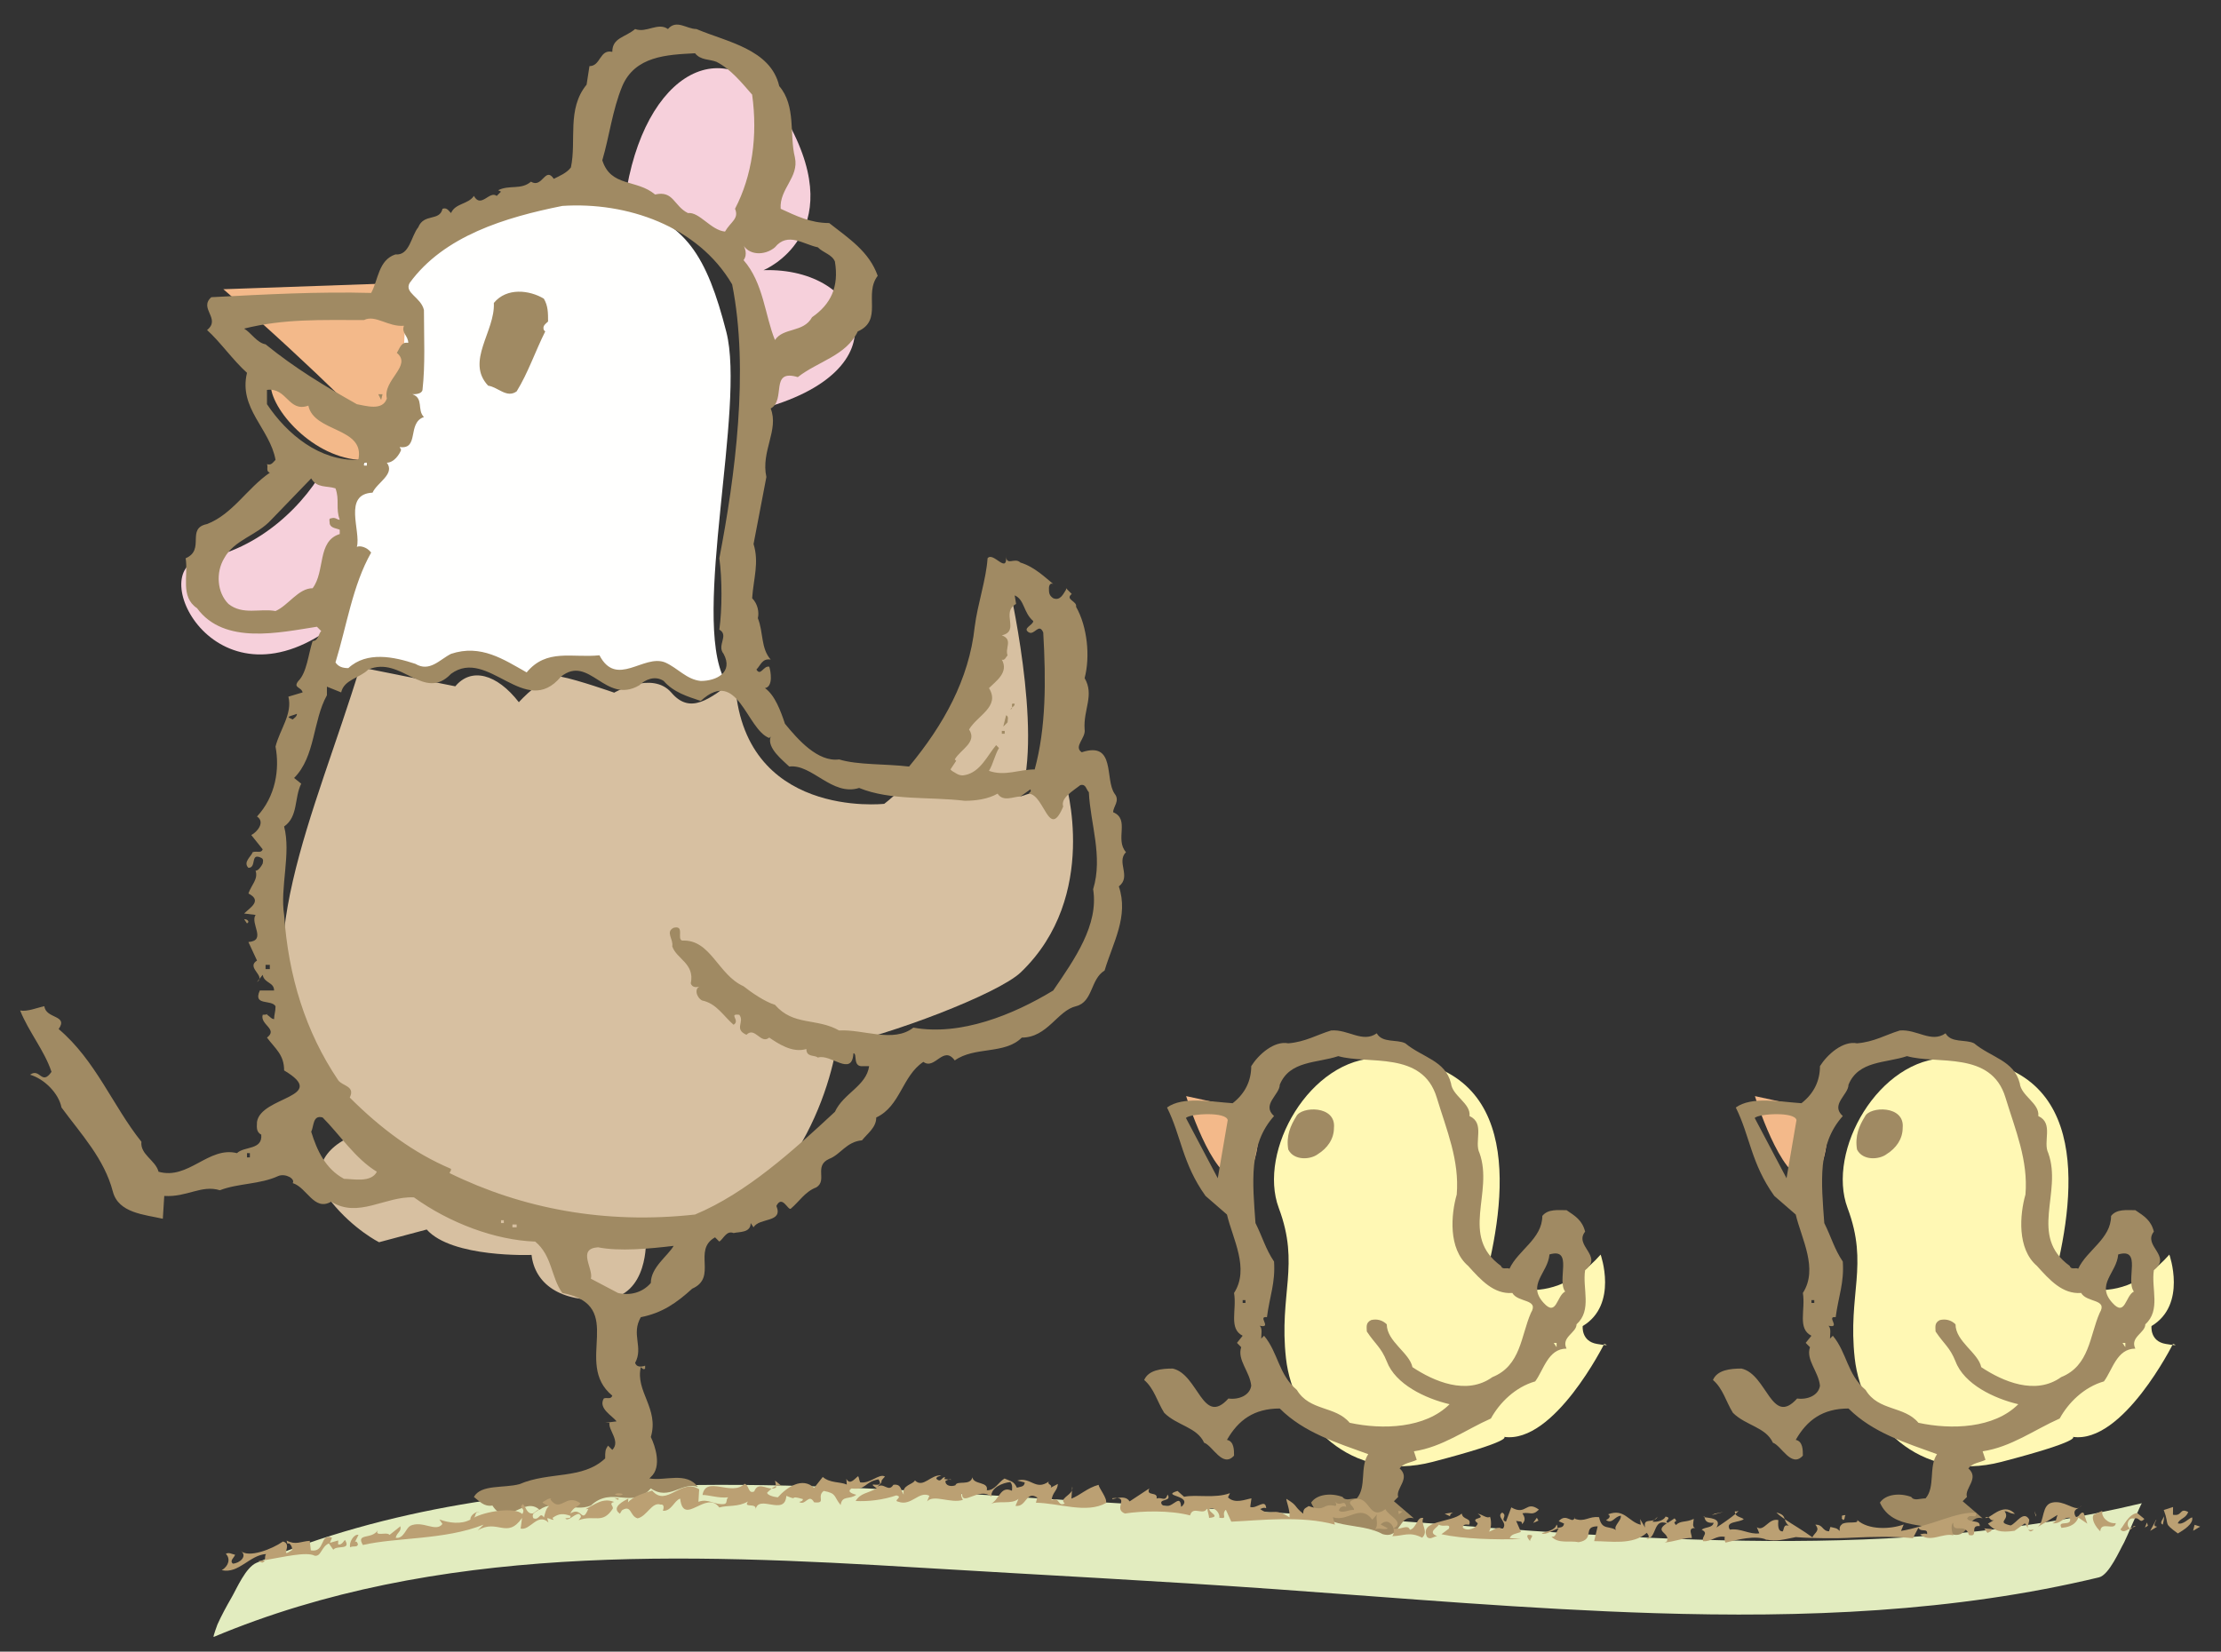 <?xml version="1.0" encoding="UTF-8"?>
<!DOCTYPE svg PUBLIC "-//W3C//DTD SVG 1.1//EN" "http://www.w3.org/Graphics/SVG/1.1/DTD/svg11.dtd">
<svg version="1.1" xmlns="http://www.w3.org/2000/svg" xmlns:xlink="http://www.w3.org/1999/xlink" x="0" y="0" width="527" height="392" viewBox="0, 0, 527, 392">
  <rect x="0" y="0" width="527" height="392" fill="#333333" stroke="none"/>
  <g id="レイヤー_1">
    <g>
      <path d="M171.89,161.293 C164.098,146.168 176.932,96.671 172.348,78.796 C167.765,60.922 162.682,52.346 148.057,49.005 C133.433,45.665 113.684,52.213 105.434,56.797 C97.185,61.38 93.976,70.546 93.976,70.546 C93.976,70.546 98.101,99.421 94.434,103.545 C90.768,107.67 79.768,114.086 79.768,114.086 L76.56,158.543 L80.685,161.751 C80.685,161.751 91.684,154.418 97.184,159.001 C102.684,163.585 108.642,156.251 108.642,156.251 C108.642,156.251 120.1,157.626 123.308,160.376 C126.517,163.126 132.475,156.251 132.475,156.251 C132.475,156.251 140.266,159.46 143.016,161.293 C145.766,163.126 151.724,160.376 153.557,159.001 C155.39,157.626 159.515,160.835 161.807,163.126 C164.098,165.418 171.432,165.418 171.89,161.293" fill="#FFFFFE"/>
      <path d="M50.718,388.508 C103.466,366.367 162.521,368.684 218.463,372.084 C246.596,373.793 274.762,375.195 302.874,377.195 C332.772,379.322 362.641,381.934 392.61,382.869 C427.897,383.971 463.608,382.654 498.057,374.369 C500.444,373.795 502.954,367.922 504.016,366.08 C504.413,365.393 508.057,356.815 508.216,356.776 C450.198,370.731 389.512,365.338 330.665,360.904 C302.331,358.772 273.966,357.399 245.614,355.569 C216.972,353.721 188.296,351.904 159.579,352.551 C125.983,353.305 92.05,357.828 60.876,370.914 C58.293,371.998 56.209,376.965 54.917,379.203 C53.721,381.276 52.57,383.389 51.584,385.572 C51.72,385.27 50.413,388.635 50.718,388.508" fill="#E2ECBF"/>
      <path d="M85.413,158.367 C74.863,193.049 57.519,227.724 73.351,251.86 C89.184,275.989 78.631,262.407 84.66,269.203 C76.363,272.215 73.264,278.592 78.584,285.205 C83.904,291.815 89.939,294.832 89.939,294.832 L101.248,291.815 C101.248,291.815 95.219,285.03 101.248,291.815 C107.28,298.6 126.127,297.844 126.127,297.844 C126.889,304.635 132.912,309.159 143.471,308.403 C154.023,307.647 153.267,294.076 153.267,294.076 C184.187,294.832 196.246,262.412 198.508,248.092 C210.572,245.824 236.799,235.966 242.242,230.748 C261.086,212.648 252.795,185.508 252.795,185.508 L242.122,189.047 C247.516,173.443 239.225,138.006 239.225,138.006 C233.195,173.443 209.816,190.781 209.816,190.781 C209.816,190.781 175.891,194.552 174.385,161.382 C168.355,165.908 163.826,169.679 159.309,164.396 C154.779,159.123 145.738,164.396 145.738,164.396 C145.738,164.396 137.043,161.338 133.094,160.605 C129.144,159.87 123.115,166.664 123.115,166.664 C117.842,159.87 111.801,158.361 108.033,162.89" fill="#D7C0A1"/>
      <path d="M95.975,67.137 L52.996,68.643 C75.62,88.248 90.69,104.077 90.69,104.077 C97.475,94.278 95.975,67.137 95.975,67.137" fill="#F3B98A"/>
      <path d="M64.305,90.507 C63.35,95.936 73.305,108.17 85.024,109.14 L92.957,99.56 C74.864,97.301 64.305,90.507 64.305,90.507" fill="#F3B98A"/>
      <path d="M77.875,109.36 C72.599,119.916 61.293,130.471 47.717,132.73 C34.141,134.995 51.484,170.432 80.14,147.812 L83.904,113.131 z" fill="#F6D0DB"/>
      <path d="M148.747,44.523 C154.023,15.112 174.531,6.097 187.199,29.438 C201.519,55.829 181.17,64.123 181.17,64.123 C205.293,63.367 215.101,88.249 179.664,97.301 C179.664,72.417 183.432,64.87 169.861,57.337 C156.291,49.796 148.747,44.523 148.747,44.523" fill="#F6D0DB"/>
      <path d="M433.745,263.919 L416.409,260.153 C416.409,260.153 422.431,279.753 428.466,279.753 C434.495,279.753 433.745,263.919 433.745,263.919" fill="#F3B98A"/>
      <path d="M462.147,251.104 C445.833,251.104 433.305,273.159 438.397,286.735 C443.483,300.305 438.397,307.09 440.09,322.372 C441.792,337.637 455.36,352.055 474.874,346.969 C494.385,341.877 491.84,341.028 491.84,341.028 C503.723,342.733 515.602,318.973 515.602,318.973 C515.602,318.973 517.727,319.602 513.901,318.973 C510.081,318.346 510.508,314.731 510.508,314.731 C518.993,309.639 514.745,297.768 514.745,297.768 C501.174,313.038 487.604,302.854 487.604,302.854 C492.696,282.493 496.094,251.104 462.147,251.104" fill="#FFF8B4"/>
      <path d="M57.93,218.162 L58.607,219.179 L58.944,218.845 C58.944,218.502 58.607,218.162 57.93,218.162 M238.399,173.473 L237.713,173.473 L237.713,174.153 L238.399,174.153 z M238.733,169.749 L238.053,172.456 L239.078,171.445 C239.078,170.76 239.412,170.083 238.733,169.749 M240.766,167.039 C239.802,166.796 240.198,167.411 240.151,167.912 C240.455,167.654 240.766,167.499 240.766,167.039 M240.151,167.912 C240.01,168.035 239.858,168.176 239.746,168.392 C240.045,168.29 240.133,168.105 240.151,167.912 M90.772,93.565 L89.758,93.565 L90.438,94.922 z M122.594,92.889 C125.307,88.485 127,83.408 129.373,78.668 L129.039,78.334 C128.694,77.314 129.373,76.972 130.047,76.304 C130.047,74.267 130.047,72.577 129.039,70.881 C125.65,68.85 120.233,68.174 117.18,71.9 C117.52,78.668 110.412,85.778 115.826,91.535 C118.197,91.878 120.233,94.585 122.594,92.889 M249.907,235.09 C240.432,240.849 227.899,245.93 216.725,243.896 C211.991,247.623 204.877,244.236 199.112,244.576 C193.698,241.523 188.284,243.559 183.883,238.479 C181.513,237.797 178.123,235.435 176.433,234.082 C170.336,231.363 168.649,222.902 161.875,223.242 C160.522,222.902 162.561,219.516 159.842,220.198 C157.815,221.209 159.842,222.902 159.508,224.596 C160.522,227.642 164.919,228.662 163.903,233.399 C164.251,234.416 165.256,234.416 166.276,234.082 C164.585,234.416 165.256,236.783 166.61,237.463 C170.002,238.137 171.696,241.189 174.063,243.217 C175.756,242.203 172.709,240.516 175.416,240.849 C176.77,242.543 174.063,244.236 177.116,245.596 C179.143,243.559 180.493,247.957 182.53,246.264 C184.557,247.623 187.95,249.991 191.336,248.977 C191.336,251.01 193.364,250.33 194.043,251.01 C197.087,249.991 202.167,255.745 202.504,249.991 C203.524,249.991 202.167,253.371 204.877,253.037 L206.231,253.037 C205.557,257.778 200.131,259.471 198.11,263.877 C188.284,273.018 177.116,283.172 164.919,288.258 C143.594,290.62 123.953,286.893 106.686,278.432 C106.686,278.098 107.02,278.098 107.02,277.418 C98.225,273.688 90.438,267.938 82.991,260.491 C84.341,257.778 81.297,257.778 80.278,256.424 C72.491,244.91 68.43,231.709 67.416,217.148 C66.397,210.715 69.104,202.585 67.416,196.16 C70.803,193.787 69.784,189.384 71.474,186 L69.784,184.646 C74.864,179.566 74.181,171.102 77.571,165.012 L77.571,162.973 L80.951,164.335 C81.631,161.279 85.358,160.945 87.385,158.912 C95.178,155.528 100.592,166.699 107.02,159.926 C115.826,153.489 124.63,170.76 133.094,160.605 C139.868,155.185 143.594,167.376 151.715,162.639 C153.075,161.279 155.445,160.266 157.481,161.619 C159.842,164.335 163.229,165.346 166.276,166.359 C175.082,158.235 177.116,173.133 182.53,175.163 L182.869,174.826 C181.847,177.536 185.916,180.577 187.27,181.933 C192.69,181.26 197.421,189.047 203.858,187.014 C211.308,190.06 220.451,189.047 228.918,190.06 C231.28,190.06 234.332,189.726 236.705,188.367 C238.053,190.4 240.432,189.047 242.122,189.047 L244.492,187.348 C244.826,188.03 244.147,188.03 244.147,188.367 C247.873,188.707 248.893,199.544 252.28,191.42 C251.6,189.384 254.653,187.693 256.34,186.343 C257.697,186 257.697,187.348 258.367,188.03 C258.707,195.475 261.757,203.27 259.381,211.049 C260.741,219.516 254.987,227.642 249.907,235.09 M154.428,304.502 C152.401,306.873 149.345,307.547 146.635,306.873 L140.204,303.487 C140.881,301.114 136.826,296.379 141.895,296.034 C146.975,297.049 154.091,296.379 159.842,295.696 C158.489,298.069 154.428,300.78 154.428,304.502 M122.594,291.299 L121.586,291.299 L121.586,290.619 L122.594,290.619 z M119.55,290.282 L118.879,290.282 L118.879,289.606 L119.55,289.606 z M81.631,279.786 C77.225,277.418 75.198,273.018 73.844,268.608 C74.518,267.258 74.181,264.547 76.557,265.225 C80.612,269.293 84.341,275.045 89.418,278.098 C88.068,280.799 83.664,279.786 81.631,279.786 M70.457,169.415 C70.457,170.083 69.784,170.426 69.45,170.76 L68.764,170.426 C67.75,170.083 69.784,169.749 70.457,169.415 M74.181,139.611 C70.803,139.611 68.43,143.678 65.377,145.025 C61.651,144.351 57.596,146.045 54.209,143.338 C51.502,140.631 51.157,135.891 53.193,132.501 C55.563,128.103 60.983,127.087 64.369,123.36 L73.844,113.543 C75.198,115.91 77.571,115.236 79.604,115.91 C80.612,118.623 79.604,120.653 80.612,123.36 C79.944,123.36 79.604,122.683 78.584,123.017 C77.91,123.017 78.244,123.703 78.244,124.38 C78.584,125.396 79.944,125.396 80.612,125.733 L80.612,126.75 C75.198,128.44 77.225,135.551 74.181,139.611 M63.35,95.935 L63.35,92.546 C68.09,91.878 68.43,97.969 73.164,96.275 C74.518,102.706 86.714,101.352 85.024,109.14 C75.871,109.482 68.09,103.049 63.35,95.935 M57.93,77.991 C67.416,75.618 76.217,75.961 86.371,75.961 C89.078,74.607 92.131,77.657 95.852,77.314 C95.178,79.011 96.871,79.687 96.871,81.381 C95.178,81.041 94.838,82.728 94.159,83.748 C97.879,86.798 90.772,90.182 91.791,94.585 C90.772,97.629 86.714,96.275 84.678,95.935 C76.891,91.535 70.12,87.475 63.01,81.718 C60.983,81.381 59.623,79.011 57.93,77.991 M86.371,109.816 L87.048,109.816 L87.048,110.496 L86.371,110.496 z M86.371,110.496 M97.205,67.154 C105.332,55.983 119.893,51.586 133.434,48.873 C148.668,47.862 165.596,53.61 173.723,67.497 C177.789,87.808 174.409,113.203 170.682,132.501 C171.362,137.247 171.362,144.691 170.682,149.437 C173.055,150.791 170.002,153.155 171.696,155.185 C174.063,159.589 170.002,161.619 166.276,161.619 C162.895,161.279 160.862,158.572 157.815,157.219 C152.735,155.185 146.301,163.315 142.241,155.528 C135.807,156.205 129.707,153.832 124.967,159.589 C119.55,156.545 114.133,152.821 107.02,155.185 C104.313,156.545 101.946,159.589 98.559,157.558 C93.482,155.871 87.048,154.509 82.651,158.572 C81.297,158.572 80.278,158.235 79.604,157.219 C82.305,148.418 83.664,138.934 88.068,131.147 C87.048,129.794 85.358,129.451 84.678,129.794 C85.695,126.067 81.297,117.269 88.405,116.927 C89.418,114.554 93.825,112.529 91.791,109.816 C93.482,109.816 94.838,107.786 95.178,106.775 L94.838,106.096 C99.578,106.775 96.537,100.336 100.592,98.982 C98.896,97.292 100.592,94.585 97.879,93.565 C97.841,93.557 97.841,93.557 97.803,93.557 C97.159,93.53 96.895,93.433 97.803,93.557 C98.635,93.592 100.065,93.495 100.252,92.546 C100.932,86.455 100.592,80.021 100.592,73.588 C99.915,70.538 95.852,69.527 97.205,67.154 M147.655,20.437 C150.701,13.324 158.149,12.984 164.919,12.644 C166.276,14.341 168.309,14.004 170.002,14.675 C173.389,16.371 176.096,19.755 178.469,22.465 C179.823,32.288 178.469,41.763 174.409,49.553 C175.416,51.92 173.389,52.6 172.03,54.964 C168.649,54.63 165.942,50.226 163.229,50.569 C159.842,48.873 159.842,45.152 155.445,46.166 C151.035,42.445 144.948,44.473 142.914,38.039 C144.614,32.288 145.287,26.188 147.655,20.437 M183.883,58.69 C186.93,54.964 190.651,58.014 194.043,58.69 C195.397,60.047 197.421,60.381 198.11,62.074 C199.112,68.174 197.087,72.234 192.69,75.284 C190.651,79.011 185.916,77.657 183.883,80.698 C181.513,74.947 181.179,67.154 176.433,61.74 C177.45,60.381 176.77,58.69 176.096,57.68 C177.45,60.726 181.513,60.726 183.883,58.69 M226.545,180.243 C227.899,177.87 231.965,176.183 229.938,173.133 C231.965,169.749 237.379,167.719 234.666,163.315 C236.36,161.619 239.412,159.589 237.713,156.545 C238.399,156.879 238.733,155.871 239.078,155.528 C238.399,153.832 240.432,151.802 237.713,150.791 C242.122,149.771 237.379,145.368 241.1,143.338 L240.766,141.308 C243.133,142.327 242.793,145.368 245.166,147.398 C245.166,148.418 242.456,149.095 244.147,150.105 C245.512,150.791 246.517,147.741 247.539,150.105 C248.207,161.619 248.207,172.799 245.512,182.616 C241.774,182.616 238.399,184.304 234.666,182.953 C235.686,181.26 236.026,179.224 237.039,177.536 L236.36,176.853 C234.332,179.224 232.633,183.293 228.918,183.967 C227.559,184.304 226.545,183.293 225.863,182.953 L225.526,182.616 L226.882,180.577 z M59.289,274.707 L58.606,274.707 L58.606,273.687 L59.289,273.687 z M64.024,230.016 L63.01,230.016 L63.01,229.002 L64.024,229.002 z M267.174,202.251 C264.467,199.201 268.188,194.464 264.13,192.773 C264.13,191.42 265.821,190.06 264.467,188.367 C262.094,184.98 264.807,175.84 256.674,178.547 C254.653,177.193 257.697,175.163 257.36,173.133 C257.014,168.392 259.721,165.012 257.36,160.945 C258.707,155.871 258.031,148.752 255.326,144.015 C255.66,142.661 252.614,142.327 254.307,140.971 L252.953,139.611 L252.953,139.954 C252.28,140.971 251.6,142.661 249.907,141.984 C248.893,141.308 248.893,140.631 248.893,139.611 C248.893,138.934 249.227,138.258 249.907,138.6 C248.207,137.247 245.512,134.531 242.122,133.52 C240.766,132.167 238.733,134.531 238.733,131.824 C239.078,136.561 235.686,130.81 234.332,132.501 C233.992,137.584 231.965,143.338 231.28,148.752 C229.938,161.279 223.838,172.119 215.705,181.933 C209.951,181.26 203.524,181.597 199.112,180.243 C194.043,180.92 189.303,175.497 186.256,171.779 C185.237,168.729 183.883,165.012 181.513,163.315 C183.537,162.973 182.869,159.255 182.53,158.235 C181.179,157.901 180.493,160.605 179.483,158.912 C180.493,157.901 180.836,156.205 182.869,156.545 C180.493,153.832 181.179,150.105 179.823,146.722 C180.159,145.368 179.823,143.338 178.469,141.984 C178.803,137.247 180.159,133.52 178.803,129.117 C179.823,123.703 180.836,118.623 181.847,113.203 C180.493,107.109 184.897,102.029 182.869,96.955 C186.593,94.922 182.53,87.475 189.303,89.505 C194.043,85.778 200.811,84.425 203.524,78.668 C209.612,75.961 204.877,69.867 208.264,65.461 C206.231,59.71 201.491,56.66 196.753,52.939 C192.344,52.939 188.951,51.246 185.237,49.553 C184.897,44.807 189.643,42.105 188.617,37.365 C187.27,31.945 188.951,25.169 184.897,20.437 C182.869,11.634 172.372,9.937 165.256,6.891 C162.895,6.891 160.522,4.517 158.489,6.891 C156.121,5.2 153.409,7.907 150.701,6.891 C148.328,8.918 145.287,8.918 145.287,12.305 C142.241,11.634 142.575,15.694 139.868,15.694 L139.188,20.092 C134.453,25.854 136.826,33.299 135.467,39.732 C134.453,41.086 132.754,41.763 131.401,42.445 C129.373,39.392 128.694,44.807 125.987,43.116 C123.619,45.152 120.907,43.793 118.197,45.152 L118.879,45.489 L117.86,46.5 C116.166,45.152 114.133,49.553 112.446,46.5 C111.086,48.53 108.039,48.196 107.02,50.569 C106.346,49.887 106,49.216 104.998,49.553 C104.313,52.6 100.592,50.569 99.239,53.953 C97.545,55.983 97.205,60.726 93.825,60.381 C89.758,61.74 89.758,66.48 88.068,69.527 C75.537,69.187 63.01,69.867 50.137,70.538 C47.096,73.254 52.516,75.618 49.132,78.334 C52.176,81.041 55.223,85.441 58.607,88.485 C56.571,96.955 64.024,101.695 65.377,109.14 C64.703,109.816 64.369,110.496 63.35,110.159 C63.684,110.83 63.01,111.849 64.024,112.189 C58.607,115.91 55.223,122.01 49.132,124.38 C44.049,125.396 48.789,130.476 44.049,132.501 C44.723,136.561 42.699,141.641 46.756,144.351 C53.193,153.155 66.397,150.105 75.198,148.752 L76.217,149.771 C75.537,150.448 75.537,152.139 74.181,152.139 C73.164,155.185 72.83,159.589 70.803,161.619 C69.45,163.315 71.474,162.973 71.811,164.335 L68.43,165.346 C69.45,169.415 66.397,173.133 65.377,177.193 C66.397,182.616 65.377,189.047 60.983,193.787 C63.01,195.141 60.983,197.508 59.623,198.19 L62.333,201.574 C61.991,202.585 60.983,201.917 59.963,202.251 C59.623,203.27 57.596,204.624 58.944,205.974 C60.983,205.974 59.289,202.251 61.991,203.604 C62.676,203.941 62.333,204.624 62.333,204.958 C61.991,205.635 61.317,206.654 60.643,206.654 C61.317,208.684 59.623,210.038 58.944,212.068 C62.333,213.765 59.289,215.452 57.93,216.814 L60.643,217.148 C59.289,219.179 63.35,223.242 58.944,223.582 L60.983,227.982 C58.715,229.394 61.826,231.035 61.563,232.33 L62.333,231.363 C62.676,233.399 65.037,233.062 65.037,235.09 L61.651,235.09 C59.963,238.816 64.369,237.126 65.377,238.816 C65.377,240.17 65.037,240.849 65.037,241.869 C64.369,241.869 64.024,241.189 63.35,240.849 L63.555,240.639 C63.209,240.832 62.776,240.849 62.333,240.849 C61.651,243.217 66.057,244.236 63.35,246.264 C65.377,248.977 67.416,250.33 67.416,254.057 C78.244,260.491 61.991,260.151 60.983,266.239 C60.983,267.258 60.643,268.608 61.991,269.293 C62.333,273.018 57.93,271.998 56.237,273.688 C49.466,271.998 44.723,280.121 37.618,278.098 C36.936,275.385 33.215,274.026 33.555,270.985 C26.782,262.524 22.715,251.684 13.92,244.236 C16.282,240.849 10.867,241.869 10.531,238.816 C8.84,239.156 6.467,240.17 4.78,239.83 C6.807,244.91 10.531,249.311 12.221,254.391 C9.854,257.778 9.514,253.371 7.141,255.071 C10.531,256.079 13.92,259.471 14.594,262.858 C19.334,269.293 24.751,275.045 26.782,282.829 C28.129,287.912 34.229,288.258 38.635,289.262 L38.975,283.848 C44.389,284.186 47.776,281.145 52.176,282.493 C56.571,280.799 61.651,281.145 66.057,279.106 C67.75,278.432 70.12,279.786 69.45,280.799 C72.83,281.813 74.518,287.573 78.584,285.205 C85.024,289.262 91.446,283.848 98.225,284.186 C106.686,290.282 117.52,294.346 127,294.68 C131.064,298.069 130.727,303.153 133.434,306.873 C149.011,309.92 135.807,323.469 145.287,331.248 C144.948,332.258 143.934,331.582 143.26,331.924 C141.895,334.297 145.287,335.995 146.301,337.348 L143.594,337.688 L144.614,337.688 C144.268,339.375 147.321,342.084 145.287,344.116 L144.268,343.104 C143.594,344.116 143.594,344.455 143.594,346.145 C138.168,351.225 130.393,349.196 123.274,352.245 C119.55,353.256 114.133,352.245 112.446,355.286 C113.799,356.303 114.807,357.659 116.846,357.325 C120.233,362.743 124.293,354.944 128.02,358.336 C131.741,355.629 136.147,359.012 140.204,357.325 C145.287,352.582 150.022,358.336 154.428,353.256 C158.823,356.303 161.875,351.563 165.596,352.922 C162.895,349.196 157.815,351.563 154.091,350.889 L154.428,350.549 C157.132,348.176 155.445,343.104 154.428,341.065 C156.455,334.297 150.701,330.237 152.055,324.481 C152.401,324.815 152.735,325.157 153.075,324.815 L153.075,324.137 C152.055,324.481 151.035,324.481 150.701,323.469 C152.735,319.741 149.682,316.694 152.055,312.623 C157.132,311.62 160.522,309.246 164.251,305.854 C170.336,303.153 164.251,296.713 169.665,293.672 L170.682,294.68 C171.696,294.006 172.372,291.973 174.063,292.653 C175.416,292.319 178.123,292.653 178.123,290.282 L178.803,291.299 C180.159,288.926 185.916,290.282 184.223,286.219 C185.576,283.512 186.93,287.227 187.61,286.893 C189.643,285.205 190.991,282.829 193.698,281.813 C196.416,280.121 193.024,276.745 196.753,275.045 C199.457,274.026 200.811,270.985 204.537,270.645 C205.891,268.957 207.918,267.598 207.918,265.225 C213.684,262.524 214.018,255.405 219.098,252.024 C221.805,254.057 223.838,247.957 226.545,251.684 C231.28,248.303 238.399,250.33 242.456,246.264 C248.553,246.264 250.926,239.83 255.326,238.816 C259.381,237.797 258.707,232.383 262.094,230.355 C264.13,223.582 267.854,217.491 265.481,210.381 C268.528,208.008 264.807,204.624 267.174,202.251 M61.563,232.33 L60.983,233.062 C61.367,232.837 61.51,232.588 61.563,232.33" fill="#A08A63"/>
      <path d="M442.528,264.973 C441.174,267.147 440.09,269.584 440.635,272.83 C441.989,275.537 445.938,275.252 447.678,273.914 C449.84,272.561 451.469,270.399 451.469,267.686 C452.003,262.266 443.671,262.547 442.528,264.973 M501.258,309.246 C497.196,304.846 502.264,302.133 502.61,297.733 C508.364,296.034 504.298,303.821 506.325,306.539 C504.298,307.547 504.298,312.623 501.258,309.246 M504.298,319.741 L503.63,318.723 L504.298,318.723 z M498.204,311.619 C495.831,317.028 495.831,324.137 489.069,326.848 C482.964,331.248 475.19,327.862 470.108,324.481 C469.424,321.088 464.008,318.389 464.008,314.315 C463.001,313.309 461.641,312.973 460.288,313.309 C458.934,313.977 459.268,315 459.268,316.014 C461.307,319.067 462.655,319.741 464.008,323.118 C466.048,328.541 473.155,331.924 478.903,333.278 C473.155,339.041 463.001,339.375 455.208,337.688 C451.829,333.621 445.727,334.975 442.674,329.895 C438.276,326.174 438.276,321.088 434.899,317.028 L434.219,317.703 C434.219,316.694 434.553,315.334 433.874,314.655 C436.926,315.334 433.206,312.287 435.567,312.623 C436.253,307.547 437.608,304.502 437.26,299.422 C435.221,296.379 434.553,293.672 432.866,290.282 C432.18,280.799 431.167,271.653 437.26,264.885 C434.219,262.178 438.614,259.811 438.614,257.444 C440.987,251.684 447.421,252.364 452.497,250.664 C459.614,252.7 472.481,249.311 475.858,260.491 C478.235,268.274 481.276,275.385 480.602,283.512 C479.249,288.258 478.569,296.379 483.315,300.44 C486.356,303.821 489.409,307.207 493.809,306.873 C495.163,309.246 500.239,308.227 498.204,311.619 M430.493,309.246 L429.819,309.246 L429.819,308.566 L430.493,308.566 z M423.907,279.645 L416.354,265.336 C417.403,264.287 425.928,263.819 426.27,265.852 z M511.071,292.319 C510.403,289.606 508.71,288.592 506.676,287.227 C504.637,287.227 502.264,286.893 500.917,288.592 C500.917,294.006 495.163,296.713 493.124,301.114 C492.456,300.78 491.436,301.459 491.096,300.44 C481.276,293.327 489.409,283.172 486.022,273.688 C484.663,270.985 487.372,266.584 483.649,264.885 C483.995,261.838 479.583,260.151 479.249,257.098 C477.883,251.684 472.481,251.01 468.421,247.623 C466.382,246.603 463.001,247.623 461.641,245.25 C458.26,247.623 454.868,244.236 450.801,244.576 C447.421,245.596 444.714,247.284 440.647,247.623 C437.26,246.949 433.534,250.33 431.842,253.037 C431.842,256.424 430.493,259.471 427.448,261.838 C422.372,261.504 415.598,260.151 411.872,262.858 C415.249,269.631 415.475,276.118 421.012,283.848 L426.094,288.258 C427.448,294.006 431.507,301.114 427.786,306.873 C428.454,310.934 426.428,315.334 429.819,317.028 L428.454,318.723 L429.473,319.741 C428.454,322.784 431.507,325.494 431.842,328.883 C431.507,331.248 428.788,332.258 426.428,331.924 C420.333,338.702 419.313,326.174 413.219,324.815 C410.518,324.815 407.465,325.157 406.452,327.528 C408.831,329.551 409.505,332.602 411.186,335.317 C414.239,338.362 418.991,338.702 420.678,342.418 C422.706,343.104 425.075,348.518 427.786,345.475 C427.786,344.116 427.786,342.084 426.094,341.743 C428.788,337.014 432.528,334.297 438.614,334.297 C444.38,340.049 452.155,342.418 459.614,345.135 C457.575,348.176 459.268,352.922 456.895,355.629 C455.542,355.629 454.188,356.303 453.503,355.286 C450.801,354.276 447.421,354.61 446.067,356.639 C449.12,363.411 457.575,361.051 463.001,364.096 C467.401,365.444 466.721,359.356 470.442,360.366 L465.702,356.303 L466.721,355.286 C466.048,353.256 469.774,350.889 467.055,348.518 C468.075,347.164 469.774,347.164 471.116,346.479 L470.442,344.455 C477.216,343.438 482.641,339.375 488.725,336.67 C490.762,332.944 494.477,329.217 499.219,327.862 C501.258,325.157 502.264,320.08 506.676,320.08 C505.323,317.369 509.044,316.35 509.044,314.315 C512.764,310.934 510.403,305.854 511.071,301.459 C515.477,298.069 508.364,295.696 511.071,292.319" fill="#A08A63"/>
      <path d="M298.792,263.919 L281.448,260.153 C281.448,260.153 287.478,279.753 293.513,279.753 C299.542,279.753 298.792,263.919 298.792,263.919" fill="#F3B98A"/>
      <path d="M327.198,251.104 C310.874,251.104 298.352,273.159 303.438,286.735 C308.524,300.305 303.438,307.09 305.137,322.372 C306.843,337.637 320.407,352.055 339.919,346.969 C359.436,341.877 356.893,341.028 356.893,341.028 C368.77,342.733 380.641,318.973 380.641,318.973 C380.641,318.973 382.768,319.602 378.948,318.973 C375.134,318.346 375.544,314.731 375.544,314.731 C384.034,309.639 379.798,297.768 379.798,297.768 C366.221,313.038 352.639,302.854 352.639,302.854 C357.737,282.493 361.126,251.104 327.198,251.104" fill="#FFF8B4"/>
      <path d="M307.575,264.973 C306.221,267.147 305.137,269.584 305.682,272.83 C307.036,275.537 310.979,275.252 312.72,273.914 C314.893,272.561 316.522,270.399 316.522,267.686 C317.055,262.266 308.723,262.547 307.575,264.973 M366.294,309.246 C362.233,304.846 367.313,302.133 367.657,297.733 C373.411,296.034 369.35,303.821 371.378,306.539 C369.35,307.547 369.35,312.623 366.294,309.246 M369.35,319.741 L368.667,318.723 L369.35,318.723 z M363.251,311.619 C360.884,317.028 360.884,324.137 354.112,326.848 C348.013,331.248 340.229,327.862 335.143,324.481 C334.475,321.088 329.055,318.389 329.055,314.315 C328.03,313.309 326.677,312.973 325.335,313.309 C323.975,313.977 324.315,315 324.315,316.014 C326.343,319.067 327.696,319.741 329.055,323.118 C331.085,328.541 338.19,331.924 343.956,333.278 C338.19,339.041 328.03,339.375 320.255,337.688 C316.864,333.621 310.768,334.975 307.723,329.895 C303.329,326.174 303.329,321.088 299.94,317.028 L299.261,317.703 C299.261,316.694 299.595,315.334 298.921,314.655 C301.973,315.334 298.247,312.287 300.62,312.623 C301.288,307.547 302.641,304.502 302.307,299.422 C300.274,296.379 299.595,293.672 297.901,290.282 C297.227,280.799 296.208,271.653 302.307,264.885 C299.261,262.178 303.663,259.811 303.663,257.444 C306.034,251.684 312.468,252.364 317.548,250.664 C324.655,252.7 337.522,249.311 340.909,260.491 C343.276,268.274 346.323,275.385 345.655,283.512 C344.29,288.258 343.61,296.379 348.35,300.44 C351.403,303.821 354.45,307.207 358.845,306.873 C360.204,309.246 365.29,308.227 363.251,311.619 M295.528,309.246 L294.86,309.246 L294.86,308.566 L295.528,308.566 z M288.954,279.645 L281.395,265.336 C282.438,264.287 290.975,263.819 291.315,265.852 z M376.118,292.319 C375.438,289.606 373.745,288.592 371.712,287.227 C369.684,287.227 367.313,286.893 365.96,288.592 C365.96,294.006 360.204,296.713 358.177,301.114 C357.491,300.78 356.483,301.459 356.138,300.44 C346.323,293.327 354.45,283.172 351.069,273.688 C349.71,270.985 352.423,266.584 348.69,264.885 C349.03,261.838 344.624,260.151 344.29,257.098 C342.942,251.684 337.522,251.01 333.456,247.623 C331.423,246.603 328.03,247.623 326.677,245.25 C323.298,247.623 319.909,244.236 315.848,244.576 C312.468,245.596 309.749,247.284 305.688,247.623 C302.307,246.949 298.583,250.33 296.893,253.037 C296.893,256.424 295.528,259.471 292.483,261.838 C287.407,261.504 280.639,260.151 276.913,262.858 C280.3,269.631 280.522,276.118 286.054,283.848 L291.134,288.258 C292.483,294.006 296.559,301.114 292.817,306.873 C293.507,310.934 291.479,315.334 294.86,317.028 L293.507,318.723 L294.514,319.741 C293.507,322.784 296.559,325.494 296.893,328.883 C296.559,331.248 293.841,332.258 291.479,331.924 C285.38,338.702 284.36,326.174 278.266,324.815 C275.559,324.815 272.512,325.157 271.492,327.528 C273.866,329.551 274.54,332.602 276.239,335.317 C279.282,338.362 284.026,338.702 285.714,342.418 C287.747,343.104 290.114,348.518 292.817,345.475 C292.817,344.116 292.817,342.084 291.134,341.743 C293.841,337.014 297.567,334.297 303.663,334.297 C309.415,340.049 317.202,342.418 324.655,345.135 C322.616,348.176 324.315,352.922 321.948,355.629 C320.589,355.629 319.237,356.303 318.561,355.286 C315.848,354.276 312.468,354.61 311.102,356.639 C314.157,363.411 322.616,361.051 328.03,364.096 C332.436,365.444 331.762,359.356 335.495,360.366 L330.749,356.303 L331.762,355.286 C331.085,353.256 334.809,350.889 332.102,348.518 C333.11,347.164 334.809,347.164 336.163,346.479 L335.495,344.455 C342.264,343.438 347.677,339.375 353.764,336.67 C355.804,332.944 359.526,329.217 364.27,327.862 C366.294,325.157 367.313,320.08 371.712,320.08 C370.352,317.369 374.085,316.35 374.085,314.315 C377.811,310.934 375.438,305.854 376.118,301.459 C380.514,298.069 373.411,295.696 376.118,292.319" fill="#A08A63"/>
      <path d="M522.057,362.327 L520.727,361.903 L520.385,363.313 z" fill="#BBA073"/>
      <path d="M515.624,357.673 L513.419,358.384 C514.913,362.335 513.13,361.269 516.761,363.952 C517.948,363.253 520.577,361.687 520.149,360.132 C519.276,360.353 518.062,361.976 516.735,361.546 C517.233,360.359 518.634,360.421 519.229,358.866 C517.058,357.749 517.942,359.933 515.601,359.513 z" fill="#BBA073"/>
      <path d="M513.194,361.84 C513.362,361.131 513.536,360.428 513.471,359.861 C513.298,360.567 512.257,361.494 513.194,361.84" fill="#BBA073"/>
      <path d="M511.864,362.335 C510.446,362.269 511.796,360.851 511.647,360.632 L510.192,363.335 z" fill="#BBA073"/>
      <path d="M505.997,362.506 C505.768,362.584 505.558,362.674 505.349,362.787 C505.599,363.18 505.77,362.834 505.997,362.506" fill="#BBA073"/>
      <path d="M503.132,362.989 C503.765,363.843 504.458,363.262 505.349,362.788 C505.32,362.741 505.294,362.704 505.245,362.632 C504.394,361.923 505.034,360.018 506.372,360.432 C507.714,359.948 507.704,361.78 508.814,360.503 L507.101,359.096 C504.964,359.452 503.919,362.2 503.132,362.989" fill="#BBA073"/>
      <path d="M505.997,362.506 C506.235,362.416 506.479,362.361 506.753,362.344 C506.393,362.055 506.179,362.25 505.997,362.506" fill="#BBA073"/>
      <path d="M508.95,362.551 L509.653,362.117 L509.434,361.354 z" fill="#BBA073"/>
      <path d="M498.348,363.438 C498.506,360.903 501.797,363.473 502.041,361.502 C500.147,361.711 498.512,359.983 498.828,358.573 L496.786,359.506 C496.155,360.506 497.17,362.323 498.348,363.438" fill="#BBA073"/>
      <path d="M493.805,357.348 C493.684,357.582 493.53,357.743 493.352,357.827 C493.573,357.702 493.76,357.563 493.805,357.348" fill="#BBA073"/>
      <path d="M483.508,362.428 L488.227,359.543 C487.826,360.397 488.063,361.17 486.965,361.535 C489.156,361.729 489.324,360.096 491.133,360.219 C491.832,362.532 487.983,360.612 489.158,362.629 C490.414,362.483 492.293,362.248 493.174,360.192 L495.281,361.629 L494.42,359.108 C493.567,358.426 492.928,361.25 492.307,359.49 C491.977,358.408 492.776,358.143 493.328,357.832 C492.072,358.448 489.66,356.073 487.063,356.6 C484.309,357.055 485.238,361.073 483.508,362.428" fill="#BBA073"/>
      <path d="M483.116,359.618 L482.735,358.632 L483.052,359.968 z" fill="#BBA073"/>
      <path d="M478.01,363.319 L480.451,361.557 C480.74,361.755 480.93,362.286 481.143,362.741 C480.996,362.153 481.617,361.102 481.475,360.618 C480.141,358.389 478.422,361.565 477.086,362.051 C473.424,361.212 477.17,360.78 475.639,358.671 C476.645,358.673 476.715,359.237 478.115,359.299 C475.766,356.801 473.174,359.381 471.797,360.108 C472.215,360.319 472.354,361.036 473.121,360.782 L471.701,361.63 C473.311,363.391 474.641,363.807 478.01,363.319" fill="#BBA073"/>
      <path d="M482.559,363.005 C481.627,363.251 481.258,363.097 481.159,362.78 C481.448,363.39 481.799,363.819 482.559,363.005" fill="#BBA073"/>
      <path d="M471.036,360.223 C471.202,360.358 471.462,360.287 471.798,360.108 C471.616,360.024 471.388,360.012 471.036,360.223" fill="#BBA073"/>
      <path d="M472.62,362.903 L470.825,362.76 L471.579,363.825 C471.819,363.68 472.69,363.467 472.62,362.903" fill="#BBA073"/>
      <path d="M404.444,360.104 C404.579,361.063 405.217,361.551 406.602,361.405 C406.401,362.672 404.624,362.36 403.766,363.065 C405.561,363.944 403.688,364.545 404.114,365.784 C406.147,365.971 407.1,364.36 409.27,364.762 C409.151,365.125 409.174,365.682 409.446,366.129 C412.092,365.454 416.559,364.307 419.098,365.413 C421.557,365.92 423.399,365.348 426.112,364.813 C428.339,365 430.592,365.067 432.866,365.081 C434.005,365.079 435.147,365.075 436.296,365.071 C437.395,365.079 438.585,364.981 439.733,364.942 C444.37,364.737 449.092,364.596 453.903,365.077 L455.208,362.581 C455.698,363.788 457.489,362.526 457.253,364.127 C456.725,363.823 456.227,364.09 455.6,364.143 C456.649,365.186 458.012,365.139 459.415,364.846 C460.819,364.547 462.264,364.075 463.503,364.395 C463.206,363.971 462.741,361.848 463.462,361.422 C463.364,364.172 466.342,361.213 467.186,364.315 C469.669,364.944 467.178,361.911 469.743,362.206 C469.936,360.573 467.27,361.553 466.764,360.372 C467.501,359.018 469.081,360.776 468.889,359.086 C466.842,358.811 463.981,359.625 460.833,360.666 C459.264,361.209 457.602,361.737 455.946,362.198 C454.292,362.668 452.643,363.088 451.075,363.352 L451.706,361.827 C448.512,362.987 443.307,363.161 440.678,360.756 C440.997,361.469 439.807,361.305 438.604,361.37 C438.305,361.387 438.003,361.416 437.725,361.479 C437.587,361.51 437.452,361.549 437.327,361.6 C437.266,361.624 437.206,361.651 437.147,361.68 L437.063,361.727 L437.022,361.752 L437.003,361.766 L436.999,361.768 C436.977,361.77 437.182,361.766 437.094,361.768 L437.089,361.772 L437.079,361.778 C436.657,362.049 436.413,362.522 436.532,363.344 C435.719,362.577 435.473,362.706 434.319,362.409 L434.001,363.44 C432.356,363.403 432.628,361.801 430.747,361.875 C431.969,363.309 430.598,363.708 430.042,364.862 C427.887,363.272 425.387,361.862 423.481,360.561 C423.626,361.008 423.796,361.534 424.446,362.147 C423.141,361.637 423.354,362.999 423.001,363.463 C421.743,363.512 421.897,361.694 421.969,360.782 C419.673,360.196 418.579,363.655 416.87,362.477 L417.454,363.926 C415.059,364.252 413.098,362.659 410.454,363.042 C409.239,361.01 412.655,361.418 413.76,360.559 C413.237,360.137 412.11,360 411.77,359.327 C410.624,360.299 408.71,361.624 407.286,362.536 C408.676,360.26 405.34,360.286 404.444,360.104" fill="#BBA073"/>
      <path d="M411.77,359.327 C412.096,359.04 412.375,358.776 412.54,358.557 C412.282,358.681 412.043,358.796 411.663,358.688 C411.62,358.948 411.67,359.143 411.77,359.327" fill="#BBA073"/>
      <path d="M404.444,360.104 C404.438,360.026 404.399,359.965 404.397,359.877 C404.133,359.999 404.217,360.053 404.444,360.104" fill="#BBA073"/>
      <path d="M419.438,365.548 C419.338,365.497 419.206,365.474 419.098,365.413 C418.948,365.382 418.819,365.398 418.668,365.355 z" fill="#BBA073"/>
      <path d="M421.503,358.979 C422.003,359.485 422.694,360.018 423.482,360.561 C423.271,359.891 423.091,359.377 421.503,358.979" fill="#BBA073"/>
      <path d="M437.372,360.78 C437.862,360.514 437.567,360.077 437.905,359.608 C437.649,359.596 437.436,359.62 437.274,359.669 C437.194,359.694 437.126,359.725 437.071,359.764 C437.044,359.784 437.018,359.805 436.999,359.829 L436.97,359.864 L436.958,359.882 L436.956,359.884 L436.956,359.885 L437.095,359.884 L437.095,359.885 L437.091,359.889 L437.087,359.899 C437.058,359.95 437.044,360.007 437.046,360.069 C437.046,360.102 437.05,360.134 437.06,360.169 C437.063,360.184 437.069,360.202 437.075,360.221 L437.085,360.249 L437.089,360.264 L437.093,360.27 L437.095,360.274 L437.095,360.276 L436.966,360.278 C437.034,360.426 437.167,360.594 437.372,360.78" fill="#BBA073"/>
      <path d="M408.905,358.858 L406.899,359.247 L406.155,359.604 z" fill="#BBA073"/>
      <path d="M368.112,364.682 C369.778,366.496 372.436,365.578 374.596,366.026 C378.635,365.33 375.301,362.268 379.094,362.258 L378.264,365.78 C382.057,365.762 387.415,366.799 390.757,363.801 C391.026,364.246 391.669,364.807 390.659,365.287 C393.2,365.217 392.182,360.243 395.495,361.545 C392.266,363.651 396.448,363.674 395.503,365.85 L394.999,366.102 C397.153,365.934 400.026,364.848 401.428,365.051 C401.518,364.141 400.335,362.69 402.225,362.645 C401.467,362.43 401.807,361.409 401.905,360.491 C399.917,361.44 398.88,360.786 397.655,361.952 C396.608,360.715 398.403,361.586 397.356,360.362 L395.747,361.422 C394.61,361.1 396.983,360.248 395.196,359.952 C394.966,360.645 393.481,361.348 392.077,361.153 L392.499,360.758 C391.405,361.196 389.911,360.541 390.346,362.561 L389.163,360.53 L389.323,361.887 C386.401,361.203 385.446,357.918 381.565,359.411 C382.46,359.86 381.589,360.549 381.089,360.78 C382.632,361.787 383.091,359.858 384.602,359.745 C384.764,361.108 382.132,362.586 383.919,363.491 C381.995,361.797 380.12,363.504 379.436,360.1 C377.04,359.768 376.036,361.371 373.63,360.452 L373.729,359.965 C373.155,362.159 371.794,358.85 369.848,361.041 L371.116,361.598 C371.003,362.514 370.374,362.512 369.481,362.635 C369.604,362.289 369.604,362.289 369.344,361.832 C368.989,363.436 366.202,363.539 365.827,363.987 C366.975,364.342 368.473,363.092 369.86,362.746 C369.118,363.647 369.249,365.022 368.112,364.682" fill="#BBA073"/>
      <path d="M393.309,360.005 L392.498,360.759 C392.825,360.622 393.12,360.407 393.309,360.005" fill="#BBA073"/>
      <path d="M357.337,361.147 C355.817,360.69 357.841,359.797 356.444,358.987 C354.808,360.01 358.095,361.403 356.452,362.967 C355.571,361.932 353.927,363.508 353.292,363.506 C354.05,362.6 353.786,360.434 353.54,359.985 C352.907,360.543 351.646,359.395 350.634,359.266 C353.034,360.772 348.483,359.936 350.636,361.53 C350.386,362.782 347.966,363.567 347.083,362.532 C347.216,361.616 347.974,361.86 348.612,361.868 C349.243,360.165 347.093,360.825 346.847,359.231 C344.306,361.461 336.714,360.735 338.587,364.754 C339.355,365.567 340.116,364.676 341.009,364.585 C338.593,363.629 341.138,362.534 341.398,361.852 C342.403,362.557 344.304,361.456 343.79,362.815 L342.015,364.137 C347.319,365.288 354.692,365.45 360.898,365.292 L358.233,365.043 C358.612,364.014 359.878,364.028 360.888,363.585 L359.745,360.958 C360.501,361.198 361.259,360.862 361.136,361.772 C362.142,360.749 361.753,360.073 361.247,359.159 C363.259,358.838 363.524,359.852 365.157,358.292 C361.987,355.979 362.261,359.846 358.597,357.764 z" fill="#BBA073"/>
      <path d="M364.661,360.223 L363.788,361.459 L365.05,360.907 z" fill="#BBA073"/>
      <path d="M363.057,365.77 C363.049,365.2 363.555,364.973 363.547,364.42 C362.026,363.94 362.161,364.733 363.057,365.77" fill="#BBA073"/>
      <path d="M344.815,358.967 L342.794,359.266 L344.055,359.86 C344.063,359.293 344.559,359.078 344.815,358.967" fill="#BBA073"/>
      <path d="M330.362,364.596 C333.151,364.541 334.417,363.426 337.45,364.955 C339.104,363.407 336.964,361.776 337.731,360.305 C336.206,359.823 336.194,362.672 334.544,363.09 C334.055,361.612 332.173,363.235 330.663,362.784 C330.803,363.401 330.755,364.075 330.362,364.596" fill="#BBA073"/>
      <path d="M321.258,358.372 C319.994,358.255 318.635,359.278 317.688,358.515 C317.897,357.626 318.676,357.352 319.422,357.64 C319.084,355.556 318,357.858 316.738,356.384 C316.84,356.616 317.307,357.011 316.889,357.417 C313.526,356.679 314.854,358.954 310.528,357.454 C309.85,357.956 309.219,357.903 309.225,359.265 C306.85,357.356 308.113,357.466 305.219,355.729 C305.272,356.53 306.125,358.434 305.973,360.128 C301.899,357.409 301.602,360.149 299.018,358.155 C299.33,358.087 299.723,357.685 300.442,357.962 C300.268,355.546 298.123,358.226 296.653,357.651 L296.946,355.622 C295.529,355.847 293.024,356.999 291.375,355.39 L291.848,354.392 C288.166,355.708 284.055,354.642 280.959,355.239 L279.406,353.866 C275.11,355.153 283.522,354.856 280.252,357.69 C280.041,353.907 278.008,358.778 275.721,357.132 C274.692,355.577 278.186,356.515 277.049,354.726 C276.399,356.604 275.742,355.192 274.438,355.669 C274.828,353.874 271.796,355.245 272.711,353.263 L268.033,356.345 C267.371,355.267 266.067,355.358 265.096,355.556 C267.509,355.726 264.275,358.218 266.929,359.218 C270.914,358.604 277.531,358.403 282.379,359.667 C283.09,357.2 285.531,359.927 286.459,357.95 C286.518,358.749 286.838,359.464 286.901,360.267 C290.108,359.952 286.254,358.845 287.088,357.995 C288.5,357.767 289.514,359.343 289.322,360.231 C291.58,360.532 289.621,359.577 290.869,358.311 L292.16,361.157 C299.295,360.823 308.813,359.686 316.754,361.852 L316.272,360.102 C319.858,361.323 322.674,356.776 325.633,360.683 L326.848,359.296 C326.184,360.089 327.287,361.909 326.244,362.995 C327.279,362.495 328.289,363.226 329.358,362.768 L327.596,361.817 C328.981,360.462 330.319,361.462 330.654,362.763 C333.51,361.231 329.252,359.683 328.76,358.194 C324.686,361.089 325.133,354.825 321.348,355.864 C318.988,356.692 321.469,357.476 321.258,358.372" fill="#BBA073"/>
      <path d="M325.653,363.415 C325.895,363.298 326.09,363.155 326.245,362.995 C326.04,363.091 325.846,363.222 325.653,363.415" fill="#BBA073"/>
      <path d="M265.097,355.555 C264.812,355.532 264.474,355.532 264.019,355.576 C263.63,355.989 264.229,355.725 265.097,355.555" fill="#BBA073"/>
      <path d="M330.663,362.784 C330.663,362.784 330.663,362.78 330.655,362.763 C330.649,362.778 330.64,362.782 330.626,362.782 C330.64,362.782 330.653,362.784 330.663,362.784" fill="#BBA073"/>
      <path d="M332.803,358.725 L331.785,358.594 L331.905,359.397 z" fill="#BBA073"/>
      <path d="M254.413,352.833 L254.358,353.729 C254.464,353.46 254.52,353.165 254.413,352.833" fill="#BBA073"/>
      <path d="M225.107,351.163 L225.745,351.224 C225.546,351.069 225.321,351.097 225.107,351.163" fill="#BBA073"/>
      <path d="M154.742,353.77 C152.856,354.401 150.339,355.053 149.007,356.579 L149.097,355.676 C148.102,356.166 144.88,357.756 147.095,359.264 L147.568,358.461 C149.907,357.01 149.399,359.866 151.306,360.37 C153.549,359.838 154.697,356.385 156.75,357.104 C157.628,356.958 157.53,357.875 157.3,358.571 C159.33,358.725 160.012,356.081 161.389,355.69 C162.205,362.493 167.54,353.497 170.676,357.788 C172.557,357.208 175.101,357.749 177.483,356.358 C176.238,358.086 179.758,356.459 179.266,358.391 C179.878,354.411 186.228,360.041 186.585,355.028 C189.878,356.368 186.715,354.692 190.511,355.795 C190.507,356.356 189.876,356.368 189.626,356.473 C191.131,357.487 191.908,354.299 193.164,356.555 C196.192,356.911 193.665,355.198 195.461,353.856 C198.62,354.469 197.733,355.129 199.476,357.213 C199.76,354.829 201.635,355.989 203.18,354.77 C202.797,354.653 200.648,354.165 202.055,353.274 C205.729,353.672 204.997,351.725 208.453,351.106 C210.169,353.743 205.022,351.157 208.025,353.256 C205.842,354.461 204.196,354.332 203.026,356.243 C205.936,356.405 209.479,356.008 212.677,354.92 C214.438,355.293 211.759,356.159 213.141,356.415 C216.272,357.575 218.032,353.75 220.529,355.008 L219.979,356.344 C221.552,354.588 225.529,356.899 228.476,355.989 C228.121,355.295 227.89,354.834 228.288,354.395 C228.141,357.801 232.413,352.739 235.224,355.233 C235.069,353.067 237.923,351.924 239.713,351.754 C240.315,352.375 240.147,353.262 240.116,353.817 C237.257,352.473 237.211,356.1 234.883,357.036 C236.833,355.989 239.945,357.198 241.671,355.737 L240.949,357.403 C243.581,357.79 243.427,353.682 246.126,355.432 L245.797,356.657 C251.379,356.76 257.796,359.295 262.413,356.737 C262.862,355.715 260.745,353.198 260.671,352.411 C257.948,353.153 256.313,354.887 254.229,355.682 L254.358,353.729 C253.827,355.047 251.341,355.717 252.643,356.825 C250.934,357.752 251.469,355.059 249.505,356.084 C249.763,354.051 250.91,353.887 251.011,352.192 L249.298,353.106 C249.863,352.338 248.335,352.375 248.881,351.608 C245.684,353.915 244.627,350.452 241.388,351.399 L243.145,351.834 C243.084,352.969 242.075,352.813 241.297,353.094 C240.495,351.457 239.967,351.663 238.355,350.913 C236.912,351.77 236.055,353.78 234.149,353.702 C234.631,351.569 231.026,352.456 230.726,350.629 C230.25,352.75 227.013,351.282 226.712,352.512 C225.681,352.915 224.294,352.647 224.33,351.508 C224.479,351.44 224.787,351.241 225.106,351.163 L224.094,351.043 C224.196,350.809 224.164,350.622 224.284,350.582 C223.38,350.506 223.334,352.071 222.182,350.969 C222.205,350.401 222.844,350.42 223.368,350.223 C220.95,349.786 219.064,353.344 217.091,351.36 C216.673,352.372 213.881,352.43 214.447,354.723 C213.709,353.918 214.023,352.108 211.98,352.405 C210.788,354.329 209.714,351.686 208.152,352.916 C210.227,350.909 208.165,352.356 209.986,350.442 C208.603,349.625 206.516,352.209 204.11,351.823 C203.864,351.372 203.876,350.803 203.627,350.35 C202.724,351.012 201.688,352.577 200.818,350.979 L200.927,352.344 C199.287,351.631 196.998,352.053 195.226,350.545 L193.179,353.143 C190.4,350.452 186.698,352.971 184.561,355.379 C183.549,355.286 182.029,354.846 182.023,354.27 C182.254,354.065 182.645,353.663 183.102,353.293 C181.616,353.233 179.766,351.788 178.971,353.973 C177.462,354.651 177.822,352.502 176.675,352.163 C173.671,355.268 167.479,350.075 166.697,354.819 C167.327,354.801 168.248,354.989 169.31,355.159 C170.374,355.348 171.58,355.506 172.78,355.381 C172.16,355.959 172.684,356.85 171.796,356.973 C169.4,357.217 168.106,355.565 165.722,356.444 L165.903,353.479 C161.638,350.674 158.162,357.85 154.742,353.77" fill="#BBA073"/>
      <path d="M185.693,352.878 L183.912,351.413 L184.116,352.683 C184.654,352.464 185.206,352.454 185.693,352.878" fill="#BBA073"/>
      <path d="M184.115,352.682 C183.76,352.819 183.419,353.055 183.102,353.293 C183.488,353.325 183.856,353.254 184.171,353.008 z" fill="#BBA073"/>
      <path d="M147.788,354.592 C147.395,354.479 146.627,354.278 145.884,354.643 C146.403,354.977 147.422,355.059 147.788,354.592" fill="#BBA073"/>
      <path d="M145.802,355.565 L146.701,355.977 L146.811,355.633 z" fill="#BBA073"/>
      <path d="M95.012,362.243 L92.426,364.3 C91.832,363.442 88.804,364.837 89.643,363.18 C88.237,365.47 84.383,363.761 86.099,366.69 C94.128,364.841 105.542,365.526 114.745,361.862 L113.337,363.239 C118.052,360.36 120.286,365.411 123.875,360.268 L123.533,362.794 C125.837,363.337 127.583,358.891 130.135,361.354 L129.835,360.356 C130.459,360.311 130.737,360.747 131.37,360.706 L131.088,360.27 C132.661,359.141 133.69,359.2 135.362,359.772 C135.52,360.556 134.622,360.157 134.131,360.413 C134.932,361.169 136.099,359.388 137.367,359.307 C138.405,359.927 137.426,360.444 137.313,360.804 C141.042,359.421 142.914,361.888 145.397,358.079 C145.619,357.382 144.339,356.866 145.71,356.473 C143.123,355.409 141.172,357.022 138.947,358.19 L139.58,358.145 C137.991,361.891 138.152,357.434 135.333,359.208 C136.007,357.682 137.278,357.608 137.735,356.788 C134.181,354.272 133.054,359.231 130.583,355.862 L130.823,355.735 C130.299,355.419 129.45,356.153 128.71,356.542 C128.994,356.985 129.765,357.167 130.296,357.473 C129.548,357.87 129.268,359.47 129.06,360.167 C128.08,358.63 127.97,361.024 126.54,360.323 C125.944,358.889 127.583,358.891 128.043,358.061 L126.466,359.192 C124.959,359.395 124.855,357.696 124.044,356.956 C122.841,358.163 124.854,357.698 123.938,359.345 C123.061,358.489 120.893,358.315 118.547,358.561 C116.2,358.8 113.679,359.479 112.102,360.382 C113.214,360.048 112.364,358.764 113.76,358.868 C113.233,358.571 111.529,359.524 111.616,360.655 C109.429,361.872 106.478,361.452 104.253,360.622 L104.982,361.704 C103.389,363.79 100.334,360.745 97.288,362.155 L97.357,362.177 C96.366,362.518 95.802,365.362 93.887,364.977 C94.251,363.567 95.264,363.591 95.012,362.243" fill="#BBA073"/>
      <path d="M84.236,365.954 L85.068,364.274 C83.894,364.044 82.726,366.237 83.102,367.233 C83.824,366.804 84.906,367.366 84.925,366.456 C84.774,366.235 84.718,365.683 84.236,365.954" fill="#BBA073"/>
      <path d="M63.145,368.837 C62.776,369.251 62.963,369.825 62.84,370.288 C67.289,369.538 72.726,368.216 74.661,369.23 C76.223,369.509 76.206,367.105 78.033,366.319 L79.085,367.812 C79.983,366.675 83.323,368.001 81.89,365.536 C81.749,365.327 81.153,366.882 80.223,366.53 L80.252,365.616 L78.274,366.179 L78.78,364.974 C75.828,363.72 77.267,368.587 73.756,367.964 L73.499,365.702 C71.224,365.855 70.179,366.769 68.018,365.64 C68.018,365.64 68.14,366.776 68.47,366.271 C68.859,366.355 69.455,367.2 69.282,367.903 C66.085,370.091 69.646,366.487 67.146,365.862 C64.428,367.765 59.041,369.757 57.208,368.148 C58.746,369.345 56.893,371.034 55.247,371.116 C54.402,370.407 55.59,369.708 55.777,369.001 C54.989,368.855 54.298,368.351 53.587,368.792 C54.723,369.915 54.287,371.675 52.62,372.669 C56.663,373.589 59.223,369.064 63.145,368.837" fill="#BBA073"/>
      <path d="M62.232,370.882 C62.615,370.758 62.775,370.541 62.84,370.287 C62.316,370.373 61.785,370.457 61.298,370.537 z" fill="#BBA073"/>
    </g>
  </g>
</svg>
